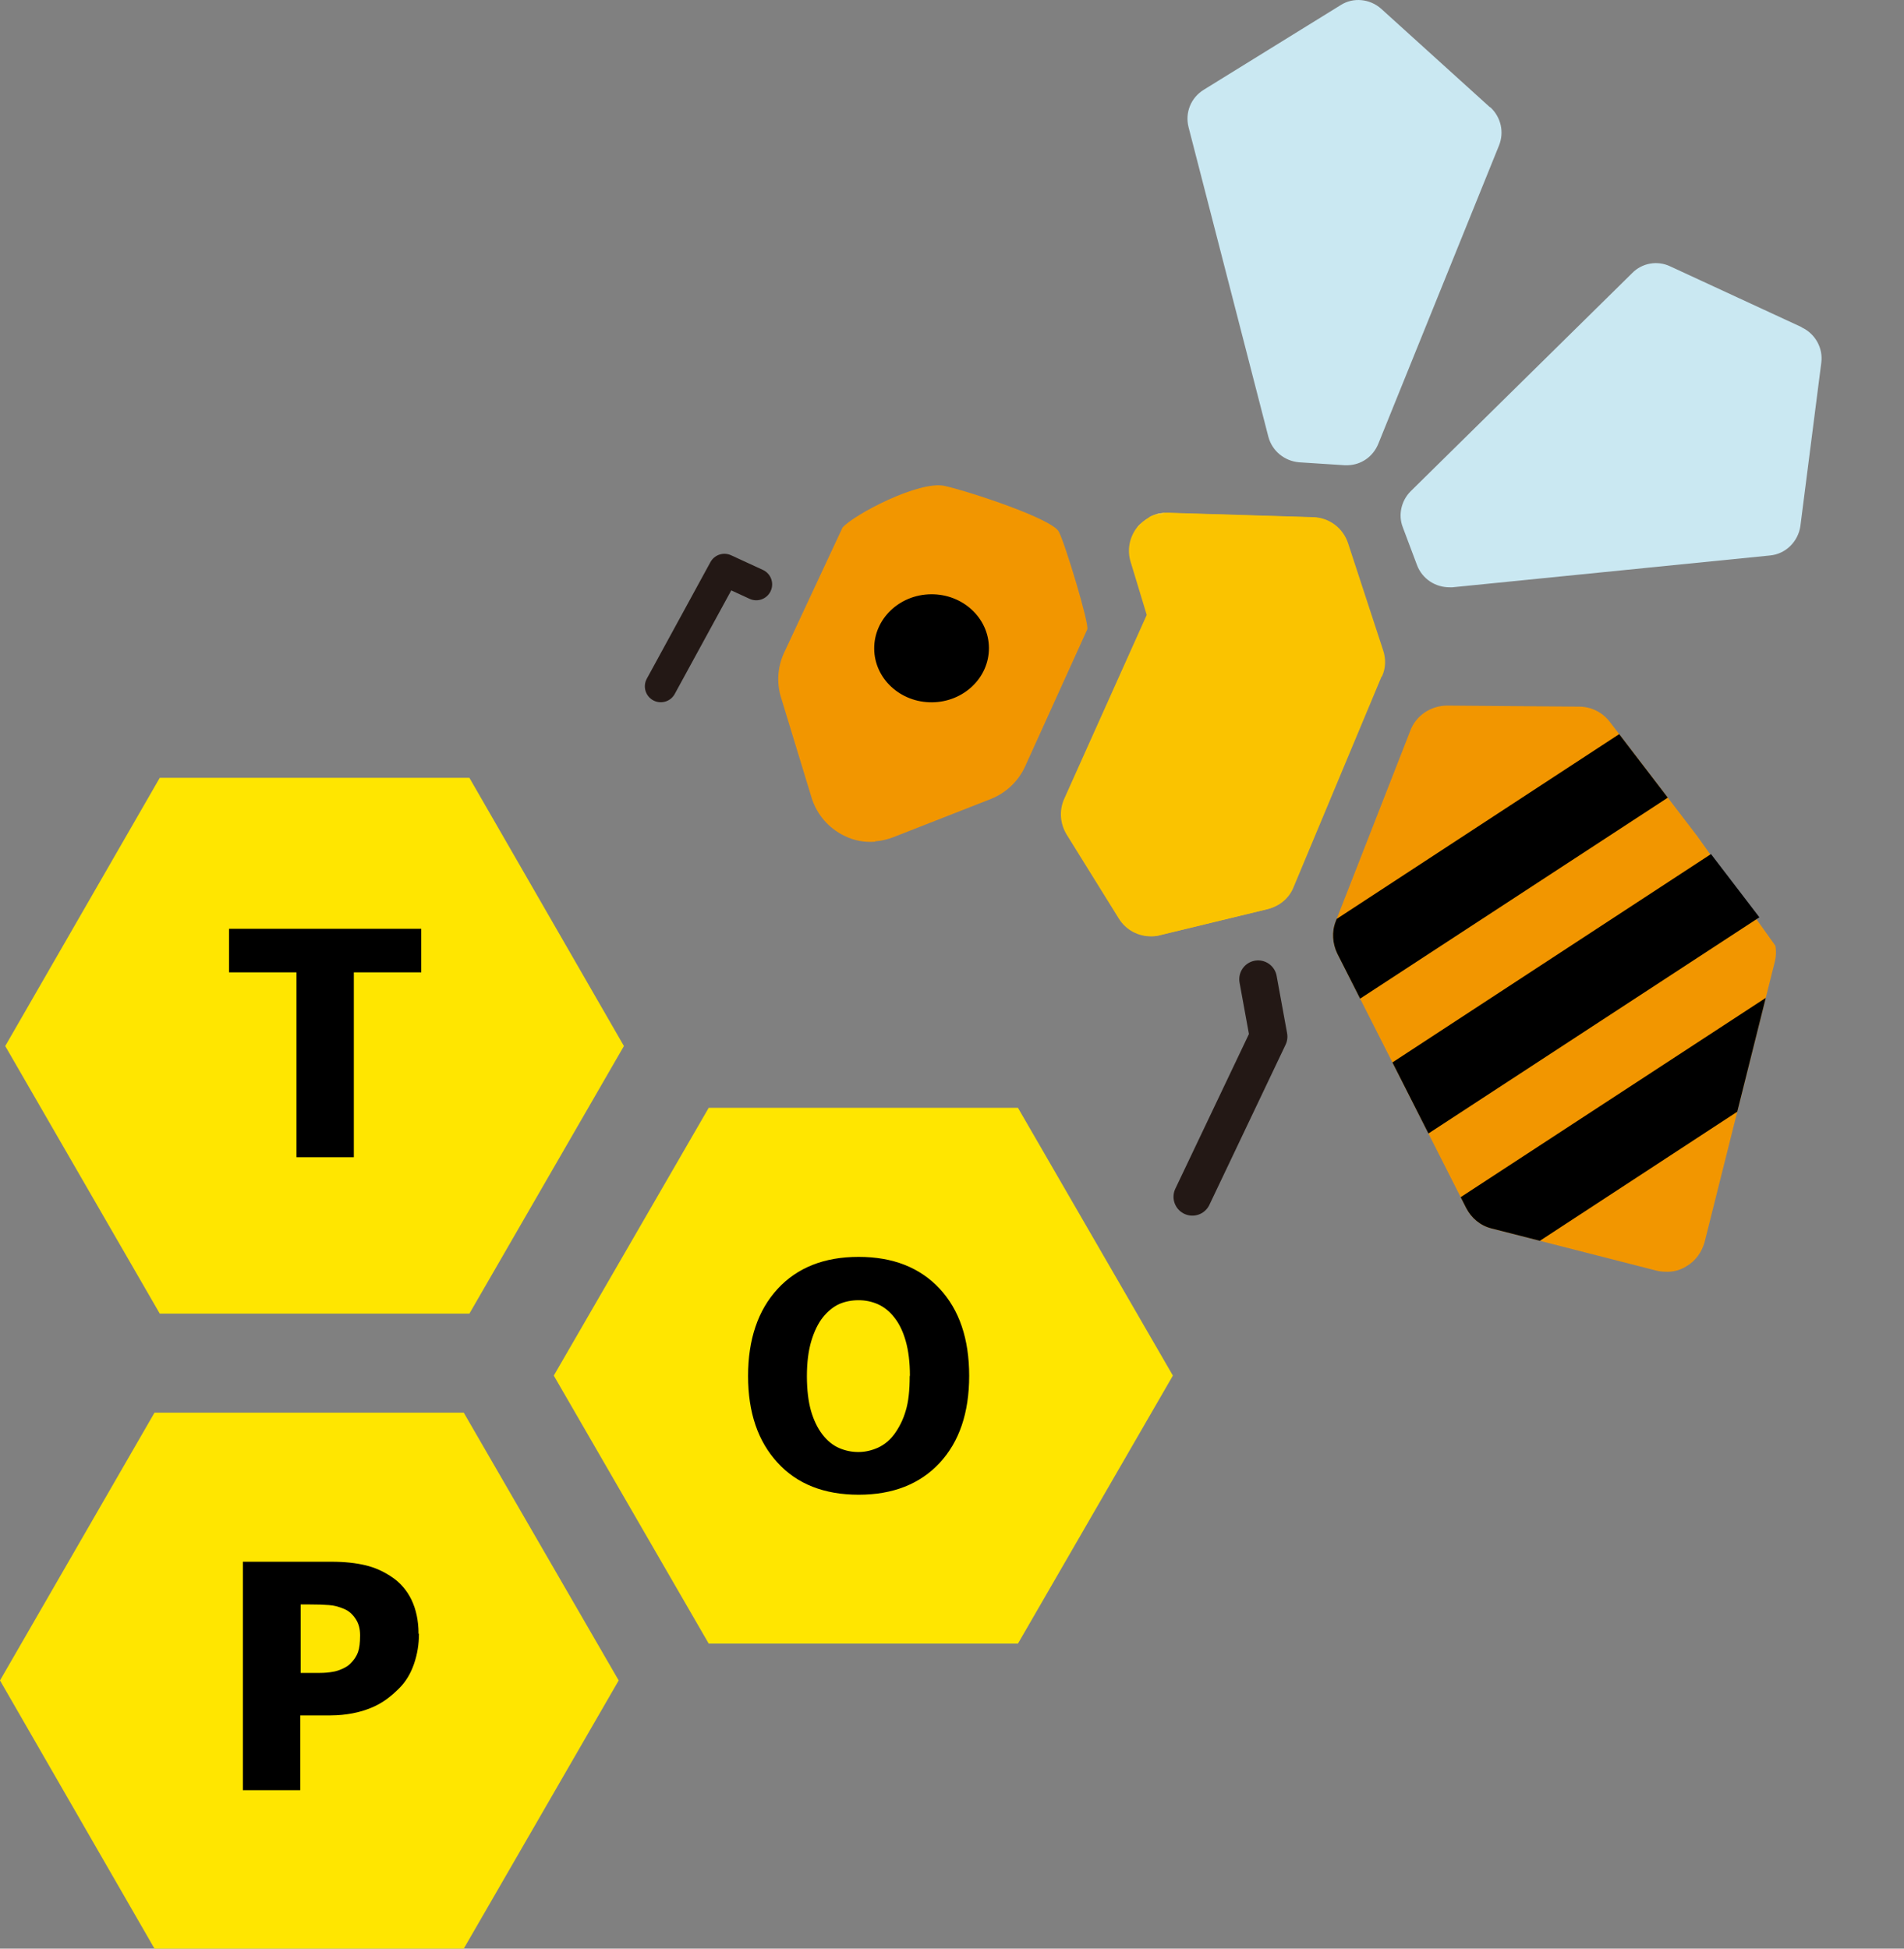 <?xml version="1.0" encoding="UTF-8"?>
<svg xmlns="http://www.w3.org/2000/svg" xmlns:xlink="http://www.w3.org/1999/xlink" viewBox="0 0 90.94 93.07">
  <rect x="0" y="0" width="90.94" height="93.07" fill="#808080" stroke="none"/>
  <defs>
    <style>
      .cls-1 {
        stroke-width: 1.8px;
      }

      .cls-1, .cls-2, .cls-3 {
        fill: none;
      }

      .cls-1, .cls-3 {
        stroke: #231815;
        stroke-linecap: round;
        stroke-linejoin: round;
      }

      .cls-4 {
        fill: #fac300;
      }

      .cls-5 {
        fill: #fff;
      }

      .cls-3 {
        stroke-width: 1.52px;
      }

      .cls-6 {
        fill: #ffe600;
      }

      .cls-7 {
        fill: #f29600;
      }

      .cls-8 {
        fill: #cae8f2;
      }

      .cls-9 {
        clip-path: url(#clippath);
      }
    </style>
    <clipPath id="clippath">
      <path class="cls-2" d="M84.43,44.33l-7.54-9.85c-.36-.47-.9-.73-1.47-.73l-6.3-.05c-.77,0-1.49.47-1.76,1.2l-3.56,9.1c-.2.5-.16,1.06.07,1.54l6.16,12.16c.25.48.68.84,1.2.97l7.9,2.02c.16.04.34.05.52.05.32,0,.63-.09.91-.27.43-.25.73-.68.86-1.16l3.35-13.38c.14-.56,0-1.15-.32-1.59h-.02Z"/>
    </clipPath>
  </defs>
  <g id="_レイヤー_1" data-name="レイヤー 1">
    <g>
      <g>
        <polygon class="cls-6" points="22.42 62.74 7.63 62.74 .25 49.96 7.63 37.15 22.42 37.15 29.8 49.96 22.42 62.74"/>
        <polygon class="cls-6" points="7.38 93.07 22.15 93.07 29.55 80.26 22.15 67.47 7.38 67.47 0 80.26 7.38 93.07"/>
        <polygon class="cls-6" points="33.85 78.5 48.62 78.5 56.02 65.7 48.62 52.91 33.85 52.91 26.45 65.7 33.85 78.5"/>
      </g>
      <g>
        <polyline class="cls-3" points="36.12 27.91 34.6 27.21 31.56 32.78"/>
        <path class="cls-7" d="M41.8,40.2c-.5.04-1.02-.05-1.49-.29-.73-.36-1.29-1-1.54-1.79l-1.47-4.82c-.21-.68-.16-1.43.13-2.08l2.81-6.02c.52-.61,3.67-2.27,4.89-1.99s5.1,1.56,5.44,2.18c.3.56,1.47,4.44,1.36,4.67l-2.97,6.55c-.32.7-.9,1.25-1.61,1.54l-4.67,1.83c-.29.11-.57.18-.86.2h-.02Z"/>
        <path class="cls-8" d="M86.04,15.62l-6.27-2.9c-.61-.29-1.34-.16-1.81.32l-10.58,10.42c-.45.45-.61,1.13-.38,1.72l.68,1.81c.25.66.88,1.07,1.58,1.06h.11l15.17-1.52c.75-.07,1.34-.66,1.45-1.4l1-7.81c.09-.7-.29-1.38-.93-1.68l-.02-.02Z"/>
        <path class="cls-8" d="M71.15,5.11l-5.18-4.69c-.54-.48-1.33-.56-1.93-.18l-6.55,4.05c-.61.38-.9,1.09-.72,1.79l3.81,14.78c.18.68.77,1.16,1.47,1.22l2.17.14h.16c.64-.02,1.2-.41,1.45-1.02l5.77-14.26c.25-.63.09-1.34-.41-1.81l-.04-.02Z"/>
        <polyline class="cls-1" points="60.09 46.77 60.59 49.51 56.95 57.16"/>
        <ellipse cx="44.49" cy="30.96" rx="2.74" ry="2.58" transform="translate(-.27 .4) rotate(-.51)"/>
        <g>
          <path class="cls-2" d="M54.89,24.72s.04-.02.05-.04c-.02,0-.04.02-.05.04Z"/>
          <path class="cls-4" d="M64.37,25.96c-.23-.73-.9-1.22-1.67-1.25l-6.9-.21h-.18c-.25,0-.48.07-.7.18,0,0-.04.02-.05.04-.21.13-.41.27-.57.48-.36.47-.47,1.07-.3,1.63l.77,2.54-3.94,8.78c-.25.56-.2,1.18.11,1.7l2.49,4.01c.34.56.95.88,1.59.86.13,0,.25-.02.36-.05l5.12-1.24c.56-.14,1.02-.54,1.25-1.06l4.19-10.03c.16-.39.18-.84.05-1.25l-1.67-5.1.04-.02Z"/>
          <path class="cls-4" d="M65.98,32.33l-4.19,10.03c-.21.54-.68.93-1.25,1.06l-5.12,1.24c-.13.04-.25.05-.36.05-.64.02-1.25-.3-1.59-.86l-2.49-4.01c-.32-.52-.36-1.15-.11-1.7l3.94-8.78-.77-2.54c-.16-.56-.05-1.16.3-1.63.16-.2.36-.36.57-.48,0,0,.04-.02.05-.04.21-.11.45-.16.7-.18h.16l6.9.21c.77.02,1.43.52,1.67,1.25l1.67,5.1c.14.41.13.86-.05,1.25l-.02.02Z"/>
          <path class="cls-5" d="M54.32,25.21c.16-.2.36-.36.57-.48-.21.13-.41.27-.57.48Z"/>
          <path class="cls-5" d="M54.93,24.69c.21-.11.45-.16.7-.18-.25,0-.48.07-.7.18Z"/>
        </g>
        <g class="cls-9">
          <g>
            <polygon class="cls-7" points="73.77 65.54 90.94 53.79 73.2 28.9 57.38 39.23 73.77 65.54"/>
            <polygon points="71.84 60.38 87.94 49.85 85.73 46.75 69.61 57.28 71.84 60.38"/>
            <polygon points="67.93 54.33 84.05 43.8 81.83 40.72 65.73 51.25 67.93 54.33"/>
            <polygon points="63.61 48.58 79.73 38.05 77.51 34.95 61.41 45.48 63.61 48.58"/>
          </g>
        </g>
      </g>
    </g>
  </g>
  <g id="_レイヤー_2" data-name="レイヤー 2">
    <path d="M14.16,55.27v-8.83h-3.22v-2.08h9.18v2.08h-3.22v8.83h-2.74Z"/>
    <path d="M46.29,65.71c0,1.76-.47,3.15-1.41,4.16s-2.23,1.52-3.87,1.52-2.94-.51-3.87-1.53c-.94-1.02-1.41-2.4-1.41-4.14s.47-3.14,1.41-4.16c.94-1.02,2.23-1.53,3.87-1.53s2.93.51,3.87,1.52c.94,1.01,1.41,2.4,1.41,4.16ZM43.46,65.71c0-.65-.07-1.2-.2-1.66-.13-.46-.31-.83-.54-1.12-.23-.3-.5-.51-.79-.64-.3-.13-.6-.19-.92-.19-.34,0-.64.06-.92.18-.27.12-.54.33-.79.64-.22.28-.41.66-.55,1.13-.14.47-.21,1.03-.21,1.68s.07,1.22.2,1.67c.13.44.31.81.54,1.11.23.3.5.52.8.65.3.13.61.19.92.19s.63-.07.94-.21c.3-.14.56-.35.78-.65.23-.32.42-.69.54-1.11.13-.42.19-.97.19-1.66Z"/>
    <path d="M20.01,78.03c0,.51-.08.99-.24,1.45-.16.46-.39.84-.7,1.15-.19.19-.39.37-.61.53-.22.16-.47.3-.74.41s-.56.2-.88.26c-.32.06-.67.1-1.06.1h-1.44v3.57h-2.74v-10.91h4.23c.63,0,1.17.06,1.63.17.46.11.87.3,1.24.55.41.27.73.64.95,1.09.22.46.34,1,.34,1.63ZM17.2,78.1c0-.31-.07-.57-.22-.79-.15-.22-.32-.37-.53-.46-.26-.11-.51-.18-.74-.19-.24-.02-.56-.03-.96-.03h-.39v3.27h.19c.26,0,.5,0,.73,0s.43-.02.6-.05c.15-.02.3-.07.46-.14.16-.07.29-.15.38-.24.19-.18.31-.37.38-.56.07-.2.1-.46.1-.79Z"/>
  </g>
</svg>